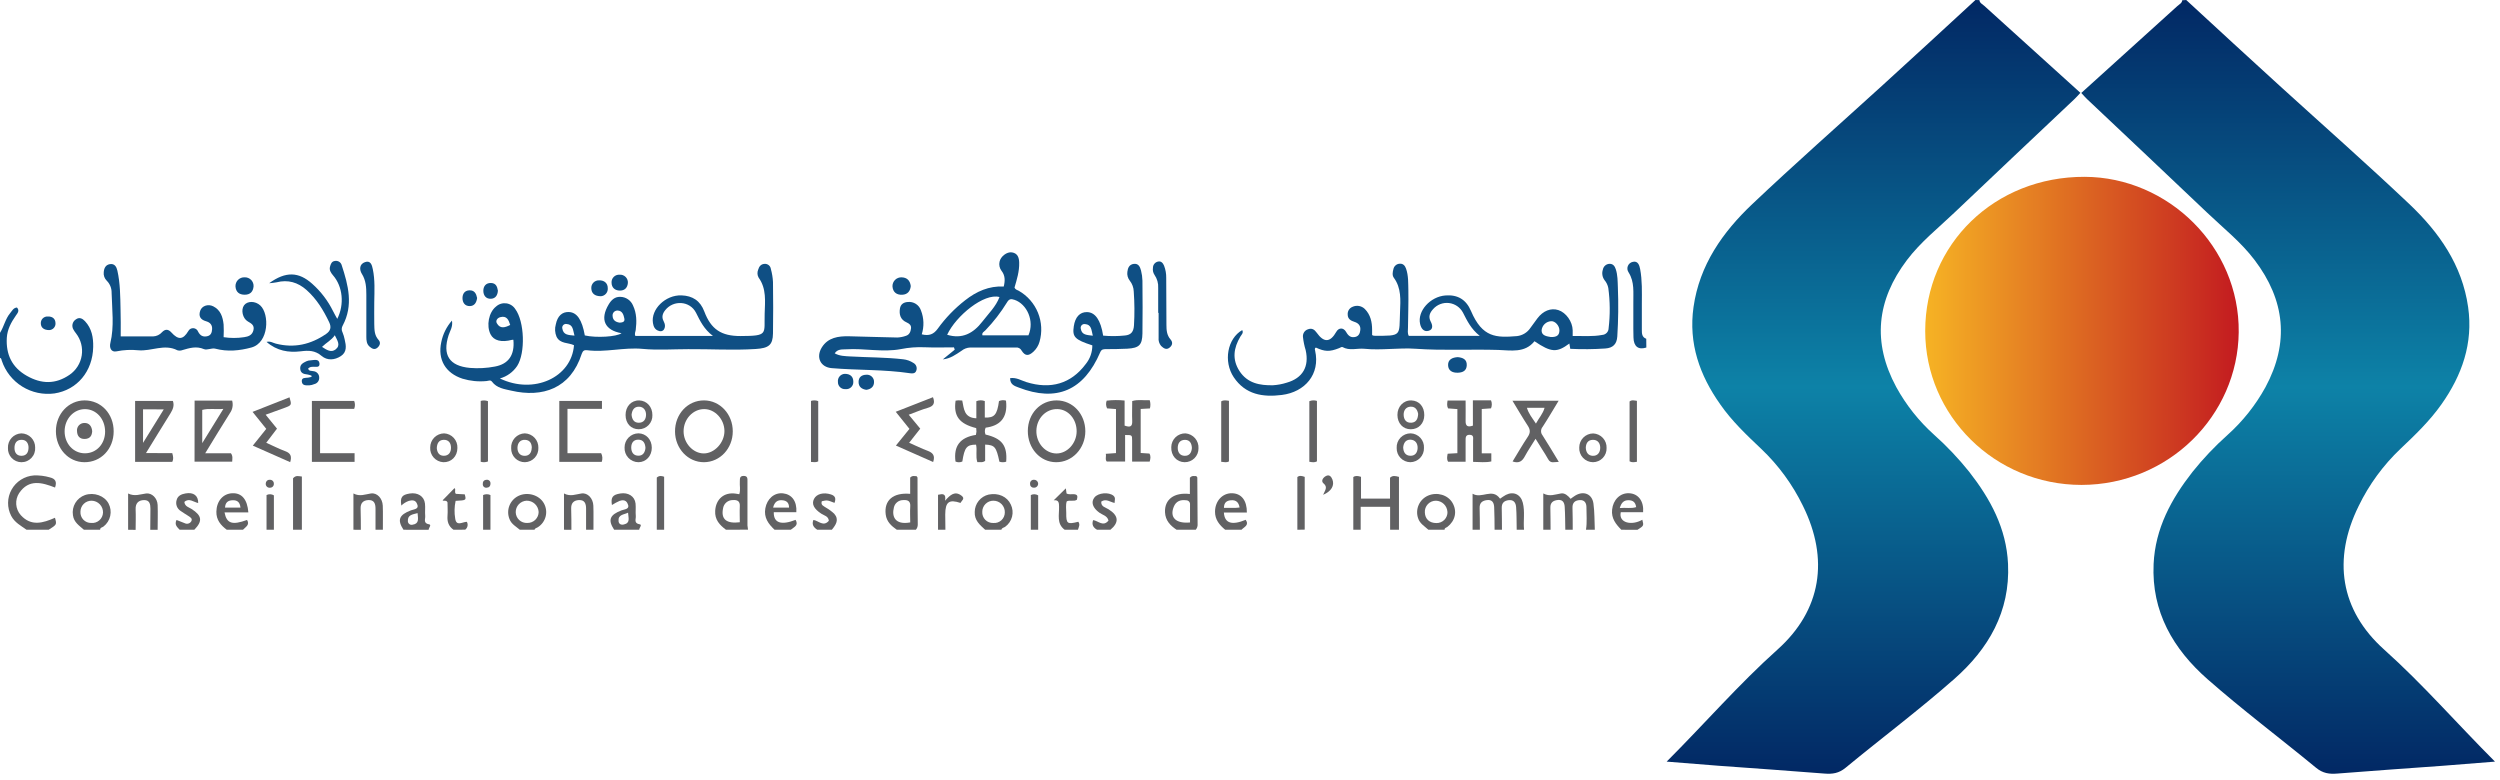 <?xml version="1.0" encoding="UTF-8"?> <svg xmlns="http://www.w3.org/2000/svg" width="327" height="102" viewBox="0 0 327 102" fill="none"><path d="M0 43.535C0.525 42.707 0.694 41.708 1.338 40.944C1.579 40.668 1.733 40.27 2.215 40.221C2.607 40.632 2.286 40.971 2.062 41.294C1.449 42.172 0.957 43.101 0.89 44.186C0.766 46.352 1.557 48.048 3.495 49.152C5.433 50.256 7.274 50.275 9.096 49.025C9.52 48.734 9.879 48.361 10.153 47.926C10.427 47.492 10.61 47.007 10.69 46.5C10.769 45.993 10.744 45.475 10.617 44.978C10.489 44.481 10.261 44.015 9.947 43.609C9.826 43.461 9.718 43.303 9.624 43.137C9.553 43.029 9.504 42.908 9.481 42.781C9.457 42.653 9.459 42.523 9.487 42.397C9.514 42.27 9.567 42.151 9.641 42.045C9.715 41.939 9.81 41.849 9.92 41.78C10.384 41.435 10.799 41.672 11.114 42.009C12.007 42.955 12.22 44.163 12.19 45.391C12.123 48.592 10.077 51.006 7.122 51.461C5.654 51.66 4.163 51.341 2.906 50.56C1.648 49.779 0.704 48.584 0.235 47.182C0.182 47.036 0.196 46.859 0 46.807V43.535Z" fill="#0F4F84"></path><path d="M177.012 69.293V62.396C177.316 62.189 177.62 62.247 178.021 62.368V65.213H181.814V62.487C182.163 62.172 182.469 62.241 182.984 62.376V69.293H181.828V66.292H177.977V69.293H177.012Z" fill="#616163"></path><path d="M201.861 69.293V64.54C202.69 64.998 203.423 64.664 204.191 64.54C204.678 64.465 205.087 64.829 205.436 65.246C205.643 65.1 205.836 64.945 206.047 64.818C207.133 64.162 208.245 64.6 208.421 65.856C208.579 66.987 208.549 68.14 208.601 69.285H207.446C207.606 68.308 207.501 67.323 207.506 66.344C207.506 65.809 207.271 65.389 206.66 65.412C206.049 65.433 205.654 65.718 205.682 66.427C205.718 67.379 205.704 68.333 205.712 69.285H204.742C204.72 68.295 204.728 67.301 204.664 66.314C204.634 65.823 204.465 65.334 203.802 65.395C203.193 65.45 202.768 65.696 202.787 66.407C202.812 67.368 202.806 68.339 202.815 69.285L201.861 69.293Z" fill="#616163"></path><path d="M3.472 69.293C2.737 68.766 1.924 68.35 1.468 67.484C1.189 66.95 1.047 66.355 1.056 65.752C1.065 65.15 1.224 64.56 1.519 64.034C1.813 63.508 2.234 63.064 2.744 62.742C3.253 62.419 3.835 62.228 4.437 62.186C5.142 62.16 5.847 62.246 6.525 62.443C7.252 62.617 7.462 63.017 7.199 63.77C5.505 63.113 3.779 62.611 2.499 64.504C2.218 64.939 2.086 65.455 2.123 65.972C2.161 66.489 2.366 66.98 2.707 67.37C4.07 68.888 5.634 68.411 7.191 67.724C7.44 68.615 7.44 68.615 6.362 69.293H3.472Z" fill="#616163"></path><path d="M192.613 69.293V64.578C193.807 65.304 195.184 63.77 196.207 65.229C196.454 65.05 196.709 64.883 196.973 64.73C197.968 64.228 198.908 64.664 199.185 65.759C199.48 66.924 199.232 68.118 199.345 69.293H198.383C198.361 68.306 198.383 67.318 198.308 66.333C198.269 65.781 198.01 65.337 197.329 65.422C196.746 65.494 196.412 65.79 196.428 66.43C196.453 67.384 196.448 68.339 196.456 69.293H195.491C195.477 68.311 195.491 67.326 195.438 66.347C195.411 65.795 195.214 65.326 194.518 65.409C193.91 65.478 193.517 65.745 193.536 66.441C193.567 67.392 193.558 68.344 193.567 69.293H192.613Z" fill="#616163"></path><path d="M117.303 69.293C116.592 68.791 115.973 68.253 115.851 67.296C115.616 65.45 116.814 64.396 119.05 64.595V62.47C119.357 62.153 119.645 62.296 119.88 62.283C119.943 62.374 120.012 62.423 120.012 62.473C120.012 64.517 120.012 66.559 120.043 68.604C120.049 68.857 119.96 69.103 119.794 69.293H117.303ZM119.058 68.331C119.058 67.632 119.014 66.951 119.058 66.303C119.128 65.53 118.743 65.359 118.088 65.414C117.812 65.421 117.546 65.52 117.334 65.697C117.122 65.873 116.975 66.116 116.919 66.385C116.623 67.555 117.06 68.695 119.058 68.331Z" fill="#616163"></path><path d="M153.899 69.293C153.07 68.742 152.439 68.088 152.384 67.014C152.301 65.337 153.573 64.363 155.635 64.617V62.495C155.934 62.147 156.227 62.299 156.465 62.274C156.537 62.363 156.609 62.412 156.609 62.459C156.625 64.54 156.628 66.617 156.647 68.698C156.631 68.917 156.545 69.126 156.401 69.293H153.899ZM155.655 68.339C155.655 67.511 155.655 66.75 155.655 65.988C155.662 65.918 155.655 65.847 155.632 65.779C155.61 65.712 155.574 65.651 155.526 65.599C155.478 65.546 155.42 65.505 155.355 65.477C155.29 65.449 155.22 65.435 155.149 65.436C154.397 65.337 153.819 65.56 153.523 66.297C152.973 67.679 153.786 68.513 155.655 68.339Z" fill="#616163"></path><path d="M94.959 69.293C94.129 68.667 93.477 67.989 93.546 66.81C93.637 65.287 94.702 64.346 96.23 64.567C96.382 64.589 96.535 64.617 96.698 64.644C96.886 64.07 96.731 63.527 96.77 62.989C96.794 62.652 96.703 62.255 97.262 62.249C97.82 62.244 97.768 62.63 97.768 62.975C97.768 64.906 97.768 66.81 97.768 68.728C97.781 68.913 97.805 69.097 97.84 69.28L94.959 69.293ZM96.767 68.311C96.767 67.591 96.731 66.932 96.767 66.256C96.817 65.536 96.438 65.365 95.83 65.409C95.522 65.411 95.225 65.523 94.994 65.726C94.763 65.929 94.613 66.208 94.572 66.512C94.292 67.906 95.008 68.529 96.767 68.311Z" fill="#616163"></path><path d="M215.341 45.458C214.31 45.791 213.683 45.339 213.658 44.136C213.616 42.635 213.658 41.131 213.641 39.628C213.619 38.273 213.821 36.899 213.022 35.63C212.937 35.509 212.883 35.369 212.866 35.222C212.848 35.076 212.868 34.927 212.923 34.79C212.978 34.653 213.066 34.532 213.18 34.437C213.294 34.343 213.43 34.279 213.575 34.25C214.238 34.087 214.435 34.694 214.531 35.194C214.808 36.678 214.761 38.184 214.753 39.685C214.753 40.835 214.753 41.986 214.753 43.137C214.753 43.609 214.753 44.106 215.33 44.31L215.341 45.458Z" fill="#0F4F84"></path><path d="M29.662 69.293C28.872 68.7 28.28 68.008 28.302 66.929C28.327 65.549 29.168 64.562 30.395 64.515C31.622 64.468 32.355 65.315 32.485 67.023H29.369C29.646 68.496 30.387 68.709 32.316 68.008C32.712 68.673 32.112 68.927 31.78 69.293H29.662ZM31.454 66.391C31.379 65.662 31.017 65.409 30.417 65.431C29.817 65.453 29.472 65.721 29.433 66.391H31.454Z" fill="#616163"></path><path d="M160.255 69.293C159.506 68.673 158.917 67.972 158.925 66.915C158.939 65.536 159.887 64.495 161.137 64.515C162.387 64.534 163.108 65.478 163.089 67.042H160.084C160.175 68.452 161.134 68.742 162.94 67.989C163.434 68.717 162.716 68.927 162.387 69.293H160.255ZM162.138 66.38C162.024 65.701 161.673 65.384 161.032 65.431C160.454 65.472 160.092 65.731 160.092 66.432C160.606 66.432 161.082 66.432 161.557 66.432C161.731 66.43 161.914 66.399 162.138 66.38Z" fill="#616163"></path><path d="M186.835 69.293C186.337 68.827 185.707 68.491 185.483 67.77C185.292 67.205 185.321 66.589 185.564 66.044C185.806 65.499 186.245 65.064 186.793 64.826C187.977 64.316 189.392 64.738 189.992 65.784C190.625 66.888 190.349 68.124 189.309 68.924C189.176 69.026 188.928 69.034 188.955 69.293H186.835ZM189.323 66.945C189.302 66.56 189.136 66.197 188.859 65.928C188.582 65.658 188.214 65.503 187.827 65.492C187.628 65.489 187.43 65.529 187.246 65.607C187.062 65.685 186.897 65.8 186.76 65.945C186.623 66.091 186.517 66.263 186.45 66.45C186.383 66.638 186.356 66.838 186.37 67.037C186.403 67.897 186.984 68.416 187.877 68.416C188.071 68.421 188.264 68.386 188.444 68.313C188.623 68.241 188.786 68.132 188.923 67.995C189.059 67.857 189.165 67.693 189.236 67.512C189.306 67.332 189.339 67.139 189.331 66.945H189.323Z" fill="#616163"></path><path d="M10.979 69.293C10.376 68.755 9.66 68.328 9.541 67.392C9.452 66.838 9.562 66.269 9.85 65.787C10.139 65.304 10.588 64.938 11.12 64.752C12.306 64.355 13.655 64.84 14.199 65.856C14.461 66.355 14.539 66.931 14.418 67.482C14.297 68.033 13.986 68.524 13.539 68.869C13.384 68.996 13.091 68.99 13.096 69.288L10.979 69.293ZM11.999 65.492C11.807 65.487 11.616 65.521 11.437 65.591C11.258 65.661 11.095 65.767 10.958 65.9C10.82 66.034 10.711 66.194 10.636 66.371C10.561 66.547 10.523 66.737 10.522 66.929C10.509 67.12 10.536 67.311 10.601 67.491C10.666 67.671 10.768 67.835 10.9 67.974C11.032 68.112 11.191 68.222 11.368 68.296C11.545 68.37 11.735 68.406 11.927 68.402C12.118 68.421 12.312 68.4 12.495 68.341C12.678 68.282 12.847 68.186 12.992 68.06C13.137 67.934 13.254 67.779 13.337 67.606C13.42 67.433 13.467 67.245 13.475 67.053C13.481 66.854 13.447 66.655 13.376 66.469C13.305 66.283 13.198 66.112 13.061 65.967C12.924 65.822 12.76 65.705 12.577 65.624C12.395 65.542 12.198 65.497 11.999 65.492Z" fill="#616163"></path><path d="M67.992 69.293C67.497 68.866 66.886 68.562 66.637 67.884C66.415 67.329 66.411 66.711 66.625 66.153C66.839 65.595 67.256 65.138 67.793 64.873C68.984 64.286 70.535 64.733 71.149 65.847C71.439 66.37 71.518 66.983 71.37 67.562C71.221 68.141 70.856 68.641 70.35 68.96C70.201 69.062 69.974 69.07 69.919 69.293H67.992ZM68.968 68.402C69.16 68.407 69.351 68.374 69.53 68.304C69.709 68.235 69.872 68.131 70.011 67.998C70.149 67.865 70.26 67.706 70.336 67.53C70.412 67.354 70.453 67.165 70.455 66.973C70.437 66.571 70.262 66.191 69.969 65.914C69.676 65.637 69.286 65.485 68.882 65.489C68.494 65.507 68.128 65.675 67.861 65.957C67.595 66.24 67.45 66.615 67.456 67.004C67.46 67.195 67.503 67.385 67.582 67.56C67.66 67.735 67.774 67.892 67.915 68.023C68.056 68.153 68.222 68.254 68.403 68.319C68.584 68.385 68.776 68.413 68.968 68.402Z" fill="#616163"></path><path d="M128.859 69.293C128.165 68.656 127.441 68.063 127.494 66.962C127.498 66.434 127.68 65.922 128.011 65.51C128.342 65.097 128.803 64.808 129.318 64.689C130.598 64.429 131.749 64.965 132.219 66.002C132.456 66.495 132.511 67.056 132.376 67.586C132.24 68.116 131.922 68.582 131.478 68.902C131.312 69.029 131.035 69.02 130.985 69.293H128.859ZM129.938 65.492C129.746 65.49 129.555 65.527 129.377 65.6C129.2 65.674 129.039 65.781 128.903 65.917C128.767 66.053 128.66 66.214 128.588 66.392C128.515 66.569 128.479 66.759 128.481 66.951C128.47 67.143 128.5 67.335 128.568 67.514C128.636 67.694 128.741 67.858 128.876 67.995C129.011 68.132 129.173 68.239 129.352 68.309C129.531 68.38 129.723 68.413 129.916 68.405C130.108 68.424 130.302 68.402 130.485 68.341C130.669 68.28 130.837 68.181 130.98 68.051C131.123 67.921 131.237 67.763 131.314 67.586C131.392 67.409 131.431 67.218 131.431 67.025C131.437 66.826 131.404 66.627 131.331 66.441C131.259 66.255 131.15 66.085 131.011 65.942C130.872 65.798 130.705 65.685 130.52 65.607C130.336 65.53 130.138 65.491 129.938 65.492Z" fill="#616163"></path><path d="M101.315 69.293C100.507 68.532 99.885 67.707 100.107 66.482C100.328 65.257 101.265 64.402 102.418 64.529C103.571 64.656 104.259 65.563 104.16 66.998H101.21C101.176 68.408 102.186 68.733 104.063 67.997C104.508 68.745 103.825 68.949 103.432 69.293H101.315ZM101.121 66.397H103.208C103.208 65.759 102.888 65.483 102.34 65.433C101.716 65.373 101.304 65.641 101.121 66.397Z" fill="#616163"></path><path d="M212.068 69.293C211.352 68.562 210.744 67.812 210.863 66.664C210.99 65.389 211.905 64.457 213.097 64.515C214.288 64.573 215.032 65.547 214.919 66.998H211.996C211.681 68.408 213.431 68.783 214.816 67.983C215.018 68.766 215.018 68.766 214.186 69.296L212.068 69.293ZM211.869 66.452C212.646 66.372 213.332 66.551 214.012 66.33C213.915 65.66 213.558 65.431 213.003 65.428C212.405 65.425 212.071 65.737 211.869 66.452Z" fill="#616163"></path><path d="M80.331 69.293C79.485 68.002 79.753 67.34 81.309 66.75C81.721 66.595 82.495 66.62 82.053 65.795C81.829 65.378 81.412 65.384 81.038 65.519C80.692 65.673 80.359 65.853 80.04 66.057C79.877 65.044 80.123 64.708 81.146 64.545C82.169 64.382 83.029 64.912 83.131 65.867C83.187 66.405 83.109 66.957 83.162 67.497C83.2 67.889 82.858 68.447 83.676 68.579C84.027 68.634 83.612 69.04 83.61 69.293H80.331ZM82.161 67.056C81.569 67.332 80.834 67.293 80.906 68.159C80.936 68.546 81.232 68.689 81.6 68.601C82.482 68.402 82.189 67.754 82.15 67.061L82.161 67.056Z" fill="#616163"></path><path d="M52.775 69.293C51.932 68.002 52.197 67.34 53.759 66.75C54.169 66.595 54.94 66.617 54.498 65.792C54.274 65.376 53.867 65.414 53.477 65.516C53.108 65.645 52.771 65.854 52.493 66.129C52.322 65.044 52.562 64.716 53.599 64.551C54.636 64.385 55.485 64.915 55.587 65.87C55.645 66.407 55.568 66.959 55.617 67.497C55.653 67.895 55.321 68.447 56.132 68.584C56.483 68.642 56.068 69.045 56.065 69.299L52.775 69.293ZM54.614 67.114C53.964 67.296 53.295 67.329 53.35 68.182C53.353 68.255 53.372 68.326 53.407 68.391C53.441 68.455 53.489 68.511 53.548 68.554C53.607 68.597 53.675 68.627 53.747 68.64C53.819 68.653 53.893 68.65 53.964 68.631C54.862 68.499 54.677 67.84 54.619 67.114H54.614Z" fill="#616163"></path><path d="M16.757 69.293V64.548C17.611 64.973 18.344 64.644 19.104 64.548C19.864 64.451 20.583 65.149 20.619 66.054C20.66 67.136 20.619 68.218 20.619 69.299H19.654C19.654 68.377 19.671 67.453 19.676 66.54C19.676 65.95 19.577 65.403 18.847 65.412C18.117 65.42 17.7 65.823 17.741 66.634C17.78 67.522 17.741 68.416 17.741 69.307L16.757 69.293Z" fill="#616163"></path><path d="M73.77 69.293V64.545C74.6 64.989 75.31 64.656 76.059 64.545C76.869 64.421 77.572 65.188 77.61 66.137C77.652 67.188 77.61 68.242 77.624 69.293H76.659C76.659 68.372 76.659 67.448 76.659 66.534C76.659 65.897 76.488 65.359 75.703 65.409C75.028 65.45 74.683 65.82 74.71 66.537C74.746 67.459 74.732 68.38 74.74 69.296L73.77 69.293Z" fill="#616163"></path><path d="M46.228 69.293V64.545C47.058 64.989 47.768 64.656 48.515 64.545C49.325 64.421 50.027 65.188 50.066 66.137C50.11 67.188 50.066 68.242 50.08 69.293H49.117C49.117 68.372 49.117 67.448 49.117 66.534C49.117 65.897 48.949 65.359 48.164 65.409C47.486 65.45 47.141 65.82 47.168 66.537C47.204 67.459 47.19 68.38 47.199 69.296L46.228 69.293Z" fill="#616163"></path><path d="M23.5 69.293C23.185 68.954 22.784 68.648 23.088 68.01C23.436 68.148 23.796 68.286 24.161 68.433C24.306 68.507 24.474 68.525 24.632 68.482C24.789 68.439 24.925 68.339 25.012 68.201C25.233 67.812 24.874 67.649 24.608 67.467C24.288 67.257 23.953 67.067 23.644 66.843C23.406 66.698 23.224 66.478 23.126 66.217C23.028 65.957 23.019 65.672 23.102 65.406C23.254 64.824 23.746 64.636 24.266 64.54C25.297 64.352 25.947 64.816 25.924 65.798C25.327 65.674 24.727 65.094 24.114 65.654C24.183 66.261 24.697 66.344 25.054 66.573C26.419 67.445 26.524 68.157 25.421 69.285L23.5 69.293Z" fill="#616163"></path><path d="M143.498 69.293C143.001 69.018 142.771 68.634 142.979 68.03C143.631 68.107 144.295 68.957 144.991 68.088C144.831 67.45 144.214 67.359 143.794 67.056C142.926 66.432 142.663 65.676 143.158 65.061C143.653 64.446 145.038 64.333 145.647 64.846C145.953 65.122 145.793 65.422 145.788 65.787C145.21 65.674 144.682 65.174 144.046 65.607C143.988 66.278 144.599 66.363 144.989 66.609C146.321 67.437 146.41 68.325 145.24 69.293H143.498Z" fill="#616163"></path><path d="M106.902 69.293C106.449 68.998 106.145 68.64 106.391 68.008C107.04 68.088 107.693 68.957 108.412 68.118C108.356 67.506 107.795 67.434 107.422 67.188C106.457 66.554 106.134 65.927 106.474 65.257C106.814 64.587 107.737 64.366 108.685 64.672C109.316 64.873 109.341 65.263 109.153 65.776C108.202 65.403 108.202 65.403 107.494 65.561C107.314 66.082 107.754 66.195 108.047 66.405C108.435 66.626 108.795 66.893 109.12 67.199C109.794 67.977 109.33 68.648 108.81 69.285L106.902 69.293Z" fill="#616163"></path><path d="M38.33 69.293V62.559C38.711 62.139 39.013 62.283 39.485 62.33V69.293H38.33Z" fill="#616163"></path><path d="M139.26 69.293C138.185 68.502 138.552 67.343 138.525 66.3C138.525 65.781 138.497 65.359 137.825 65.439L139.412 63.877C139.44 64.07 139.473 64.305 139.506 64.548C139.841 64.73 140.2 64.606 140.54 64.647C141.049 64.711 140.916 65.044 140.858 65.365C140.454 65.641 139.968 65.365 139.534 65.574C139.371 66.057 139.467 66.567 139.465 67.07C139.451 68.513 139.592 68.612 141.041 68.245C141.317 68.606 141.096 68.949 140.994 69.293H139.26Z" fill="#616163"></path><path d="M59.319 69.293C58.681 68.849 58.473 68.237 58.534 67.475C58.581 66.874 58.534 66.264 58.534 65.715C58.374 65.351 58.025 65.596 57.895 65.439L59.441 63.853C59.676 63.974 59.388 64.338 59.626 64.597L60.79 64.661C61 65.439 61 65.439 59.596 65.511C59.429 66.278 59.411 67.069 59.543 67.842C59.698 68.904 60.514 68.248 61.064 68.253C61.159 68.422 61.19 68.619 61.15 68.808C61.11 68.998 61.003 69.166 60.848 69.282L59.319 69.293Z" fill="#616163"></path><path d="M85.907 69.293V62.465C86.233 62.189 86.504 62.233 86.869 62.357V69.293H85.907Z" fill="#616163"></path><path d="M169.694 69.293V62.396C169.97 62.181 170.23 62.222 170.656 62.376V69.274L169.694 69.293Z" fill="#616163"></path><path d="M122.694 69.293V64.716C123.283 64.592 123.778 64.501 123.615 65.494C124.303 64.708 124.909 64.178 125.771 64.838C126.283 65.229 125.771 65.48 125.636 65.784C124.132 65.282 123.648 65.646 123.637 67.285C123.637 67.953 123.651 68.623 123.659 69.293H122.694Z" fill="#616163"></path><path d="M63.19 69.293V64.752C63.34 64.681 63.504 64.644 63.671 64.644C63.837 64.644 64.001 64.681 64.152 64.752V69.293H63.19Z" fill="#616163"></path><path d="M134.831 69.293V64.752C134.982 64.676 135.149 64.64 135.318 64.647C135.486 64.654 135.65 64.705 135.793 64.793V69.293H134.831Z" fill="#616163"></path><path d="M34.863 69.293V64.752C35.013 64.676 35.181 64.64 35.349 64.647C35.518 64.654 35.681 64.705 35.825 64.793V69.293H34.863Z" fill="#616163"></path><path d="M205.391 45.626C205.344 45.35 205.311 45.16 205.273 44.933C203.636 46.156 202.889 46.106 200.708 44.633C199.45 46.211 197.603 45.822 195.98 45.772C192.386 45.662 188.792 45.874 185.198 45.62C182.939 45.46 180.714 45.849 178.455 45.62C177.518 45.529 176.52 45.916 175.594 45.394C175.5 45.344 175.301 45.48 175.154 45.538C173.913 46.026 173.304 46.012 172.113 45.46C171.925 45.557 171.988 45.736 172.019 45.866C172.707 48.942 170.697 51.279 167.667 51.66C165.179 51.977 162.898 51.613 161.375 49.345C159.992 47.27 160.545 44.285 162.481 43.176C162.688 43.54 162.387 43.777 162.24 44.026C161.361 45.513 161.134 46.997 162.124 48.534C163.169 50.137 164.781 50.424 166.503 50.391C167.112 50.355 167.714 50.243 168.295 50.057C170.393 49.461 171.267 47.952 170.783 45.803C170.613 45.253 170.496 44.688 170.432 44.117C170.398 43.893 170.445 43.665 170.564 43.473C170.684 43.282 170.868 43.139 171.084 43.071C171.604 42.878 171.933 43.11 172.221 43.512C173.172 44.851 173.993 44.809 174.795 43.391C175.107 42.839 175.735 42.817 176.075 43.424C176.37 43.951 176.716 44.213 177.305 44.062C177.745 43.948 177.886 43.562 177.927 43.178C177.991 42.627 177.706 42.273 177.175 42.105C176.691 41.953 176.276 41.724 176.279 41.131C176.265 40.921 176.317 40.711 176.429 40.532C176.542 40.353 176.708 40.214 176.904 40.135C177.169 40.012 177.465 39.972 177.753 40.022C178.041 40.071 178.307 40.207 178.516 40.411C179.265 41.162 179.47 42.122 179.472 43.143V43.827C179.549 43.872 179.633 43.903 179.721 43.918C183.445 43.94 182.989 43.968 183.125 40.764C183.185 39.263 183.313 37.682 182.312 36.33C182.082 36.019 182.154 35.583 182.256 35.208C182.293 35.016 182.392 34.842 182.538 34.713C182.684 34.583 182.869 34.506 183.064 34.493C183.525 34.454 183.774 34.749 183.91 35.133C184.236 36.057 184.186 37.031 184.214 37.983C184.244 39.614 184.178 41.247 184.164 42.878C184.164 43.223 184.076 43.581 184.269 43.929H193.55C192.417 43.038 191.905 41.965 191.358 40.894C191.178 40.552 190.918 40.26 190.6 40.041C190.281 39.822 189.915 39.683 189.531 39.637C189.147 39.591 188.758 39.638 188.396 39.776C188.035 39.913 187.713 40.136 187.457 40.425C187.017 40.905 186.791 41.407 187.144 42.08C187.377 42.514 187.493 43.096 186.854 43.272C186.216 43.449 185.867 42.933 185.748 42.362C185.375 40.684 187.073 38.797 189.066 38.645C190.683 38.521 191.775 39.197 192.403 40.67C193.899 44.194 195.721 44.18 198.427 43.962C198.78 43.92 199.12 43.803 199.422 43.617C199.725 43.431 199.983 43.182 200.18 42.886C200.487 42.478 200.777 42.058 201.087 41.647C201.842 40.648 202.856 40.248 203.827 40.557C204.841 40.88 205.684 42.067 205.707 43.206C205.707 43.424 205.707 43.642 205.707 43.946C207.028 43.929 208.297 44.053 209.577 43.808C209.8 43.792 210.009 43.694 210.163 43.532C210.317 43.37 210.404 43.156 210.407 42.933C210.615 41.184 210.601 39.415 210.365 37.669C210.292 37.29 210.123 36.936 209.873 36.642C209.728 36.447 209.633 36.219 209.595 35.979C209.557 35.739 209.577 35.493 209.655 35.263C209.692 35.054 209.8 34.865 209.96 34.727C210.121 34.59 210.325 34.512 210.536 34.507C210.998 34.507 211.211 34.816 211.341 35.205C211.598 35.974 211.584 36.78 211.617 37.575C211.703 39.718 211.678 41.863 211.543 44.004C211.479 45.011 210.976 45.513 209.984 45.582C208.455 45.688 206.922 45.703 205.391 45.626ZM202.851 44.084C203.644 44.103 203.957 43.846 203.973 43.231C203.99 42.616 203.401 41.953 202.867 42.014C202.558 42.036 202.266 42.165 202.042 42.379C201.818 42.593 201.677 42.879 201.642 43.187C201.607 43.934 202.372 43.995 202.851 44.084Z" fill="#0F4F84"></path><path d="M59.117 41.931C59.256 42.759 58.86 43.278 58.678 43.841C57.848 46.434 58.758 47.872 61.473 48.123C62.561 48.212 63.657 48.153 64.73 47.946C66.527 47.615 67.34 46.426 67.151 44.45C67.092 44.442 67.031 44.442 66.972 44.45C65.59 44.817 64.583 44.558 64.163 43.725C63.591 42.591 63.928 40.858 64.868 40.108C65.045 39.943 65.256 39.818 65.487 39.743C65.717 39.668 65.962 39.645 66.202 39.674C66.443 39.704 66.674 39.785 66.88 39.914C67.085 40.042 67.26 40.214 67.392 40.417C68.609 42.044 68.744 46.164 67.646 47.866C67.113 48.664 66.311 49.245 65.385 49.502C69.808 51.638 74.76 49.381 75.078 45.154C74.329 44.787 73.261 45.002 72.791 44.034C72.579 43.528 72.546 42.964 72.698 42.436C72.916 41.333 73.527 40.781 74.4 40.811C75.468 40.85 76.134 41.827 76.493 43.874C77.989 44.216 80.64 44.056 81.296 43.584C79.084 43.195 78.448 41.769 79.612 39.824C79.957 39.244 80.414 38.8 81.141 38.827C81.498 38.834 81.846 38.945 82.14 39.147C82.435 39.348 82.664 39.631 82.8 39.961C83.286 40.985 83.289 42.067 83.153 43.159C83.123 43.405 82.966 43.639 83.106 43.937H93.247C92.075 43.054 91.575 41.973 91.036 40.902C90.239 39.341 88.077 39.211 87.005 40.577C86.659 41.015 86.521 41.479 86.795 41.995C87.002 42.392 87.071 42.789 86.795 43.162C86.715 43.244 86.611 43.3 86.498 43.32C86.385 43.341 86.268 43.326 86.164 43.278C85.664 43.134 85.481 42.726 85.407 42.265C85.105 40.453 87.046 38.562 89.133 38.634C90.588 38.687 91.591 39.327 92.125 40.748C93.004 43.082 94.35 43.962 96.864 43.954C100.53 43.94 99.938 43.706 100.018 41.029C100.065 39.423 100.275 37.76 99.227 36.311C99.14 36.156 99.089 35.984 99.078 35.807C99.067 35.629 99.096 35.452 99.164 35.288C99.294 34.838 99.537 34.54 100.018 34.512C100.215 34.501 100.408 34.565 100.559 34.691C100.71 34.817 100.807 34.996 100.831 35.191C100.985 35.745 101.077 36.314 101.107 36.888C101.135 39.128 101.146 41.369 101.107 43.609C101.083 45.132 100.554 45.54 98.851 45.648C95.907 45.838 92.965 45.648 90.021 45.67C88.03 45.67 86.029 45.822 84.058 45.634C81.611 45.402 79.214 46.123 76.786 45.808C76.427 45.761 76.234 45.874 76.093 46.274C74.627 50.849 70.945 52.035 66.9 51.103C65.977 50.89 64.987 50.774 64.348 49.919C64.152 49.657 63.873 49.822 63.635 49.842C62.579 49.945 61.513 49.84 60.497 49.533C58.285 48.813 57.226 47.05 57.716 44.765C57.924 43.714 58.408 42.736 59.117 41.931ZM81.044 42.207C81.442 42.18 81.76 42.102 81.663 41.656C81.567 41.209 81.428 40.67 80.834 40.621C80.737 40.609 80.638 40.62 80.546 40.653C80.454 40.685 80.371 40.738 80.302 40.808C80.234 40.878 80.183 40.963 80.153 41.056C80.123 41.149 80.115 41.247 80.129 41.344C80.159 41.904 80.56 42.138 81.044 42.199V42.207ZM66.734 42.505C66.535 41.846 66.286 41.261 65.44 41.484C65.067 41.581 64.79 41.934 64.987 42.282C65.426 43.057 66.076 42.842 66.734 42.505ZM75.139 43.885C74.934 43.165 74.976 42.439 74.108 42.378C74.027 42.364 73.944 42.371 73.866 42.397C73.788 42.424 73.719 42.469 73.664 42.53C73.609 42.591 73.57 42.664 73.55 42.744C73.531 42.823 73.533 42.907 73.555 42.985C73.695 43.838 74.362 43.816 75.139 43.899V43.885Z" fill="#0F4F84"></path><path d="M120.565 43.73C121.525 43.968 122.119 43.73 122.65 43.002C123.664 41.595 124.874 40.34 126.244 39.274C127.72 38.116 129.357 37.384 131.29 37.475C131.478 36.7 131.483 36.035 130.996 35.417C130.87 35.251 130.781 35.058 130.737 34.854C130.693 34.649 130.695 34.437 130.742 34.233C130.875 33.555 131.696 32.906 132.362 33.011C133.123 33.13 133.294 33.712 133.311 34.363C133.341 35.497 133.001 36.571 132.697 37.616C132.816 37.892 133.051 37.928 133.25 38.033C134.388 38.681 135.274 39.692 135.767 40.903C136.26 42.115 136.331 43.456 135.967 44.713C135.826 45.208 135.55 45.654 135.171 46.004C134.535 46.592 134.079 46.586 133.62 45.847C133.55 45.711 133.439 45.601 133.304 45.531C133.168 45.461 133.014 45.434 132.863 45.455C130.872 45.455 128.884 45.474 126.894 45.455C126.479 45.474 126.082 45.626 125.76 45.888C125.022 46.376 124.306 46.909 123.322 47.008L124.878 45.739L124.779 45.435C123.499 45.435 122.213 45.477 120.933 45.422C119.904 45.377 118.874 45.456 117.864 45.656C115.481 46.117 113.07 45.535 110.676 45.689C110.151 45.722 109.57 45.626 109.178 46.216C109.844 46.586 110.56 46.581 111.226 46.622C113.529 46.754 115.838 46.732 118.138 46.994C118.618 47.047 119.078 47.212 119.482 47.477C119.653 47.571 119.785 47.723 119.853 47.906C119.921 48.089 119.921 48.291 119.852 48.473C119.719 48.873 119.354 48.868 119.048 48.821C115.644 48.313 112.202 48.44 108.785 48.153C107.311 48.032 106.692 46.724 107.499 45.433C108.307 44.142 109.661 43.957 111.047 43.984C113.156 44.028 115.263 44.111 117.372 44.147C117.755 44.13 118.134 44.056 118.495 43.926C118.954 43.785 119.114 43.374 119.161 42.955C119.208 42.536 118.942 42.329 118.589 42.172C117.781 41.818 117.582 41.142 117.715 40.345C117.803 39.793 118.204 39.536 118.732 39.501C119.104 39.459 119.478 39.546 119.792 39.747C120.107 39.948 120.343 40.25 120.46 40.604C120.854 41.603 120.891 42.707 120.565 43.73ZM134.519 43.863C135.348 41.959 134.303 39.763 132.708 39.222C132.221 39.056 131.978 39.101 131.71 39.561C130.907 40.871 129.964 42.09 128.898 43.198C128.732 43.38 128.389 43.51 128.503 43.863H134.519ZM130.734 38.852C128.718 38.3 125.041 41.308 123.888 43.788C125.84 44.382 127.3 43.617 128.5 42.056C129.293 41.021 130.256 40.113 130.734 38.852Z" fill="#0F4F84"></path><path d="M15.789 44.004C17.268 44.004 18.64 44.004 20.014 44.004C20.237 43.997 20.457 43.945 20.66 43.85C20.863 43.755 21.044 43.62 21.191 43.452C21.584 43.043 21.99 43.01 22.416 43.485C23.328 44.497 23.953 44.437 24.628 43.308C24.69 43.186 24.786 43.085 24.904 43.017C25.023 42.949 25.159 42.917 25.295 42.925C25.432 42.933 25.563 42.98 25.673 43.062C25.782 43.143 25.866 43.255 25.913 43.383C26.19 43.912 26.544 44.086 27.066 43.987C27.589 43.888 27.713 43.51 27.744 43.06C27.78 42.483 27.467 42.163 26.945 42.017C26.218 41.81 25.941 41.358 26.19 40.637C26.408 40.006 27.21 39.727 27.887 40.063C28.861 40.549 29.145 41.468 29.248 42.447C29.277 42.999 29.277 43.551 29.248 44.103C30.137 44.239 31.043 44.239 31.932 44.103C32.485 44.023 32.988 43.852 33.149 43.192C33.309 42.533 32.872 42.312 32.413 42.042C31.73 41.647 31.493 40.532 31.916 39.942C32.339 39.352 33.378 39.335 34.05 39.959C35.261 41.082 35.192 44.831 32.878 45.455C31.329 45.874 29.759 46.029 28.156 45.606C27.697 45.485 27.083 45.838 26.674 45.664C25.676 45.24 24.788 45.521 23.862 45.791C23.651 45.873 23.418 45.882 23.201 45.816C21.498 44.939 19.798 45.974 18.092 45.816C17.139 45.718 16.177 45.765 15.239 45.957C14.54 46.106 14.285 45.485 14.432 44.878C14.96 42.69 14.653 40.488 14.598 38.289C14.604 38.001 14.552 37.713 14.444 37.445C14.337 37.177 14.177 36.933 13.973 36.728C13.822 36.583 13.708 36.405 13.638 36.208C13.568 36.011 13.544 35.801 13.569 35.594C13.613 35.075 13.815 34.639 14.379 34.548C15.001 34.449 15.247 34.918 15.352 35.395C15.728 37.05 15.731 38.758 15.767 40.453C15.809 41.575 15.789 42.723 15.789 44.004Z" fill="#0F4F84"></path><path d="M132.124 49.461C132.954 49.348 133.573 49.764 134.228 49.971C137.43 50.976 140.095 50.184 142.003 47.632C142.572 46.939 142.882 46.069 142.876 45.173C140.57 44.426 140.239 44.07 140.454 42.663C140.634 41.465 141.248 40.809 142.174 40.822C143.258 40.839 143.974 41.868 144.292 43.901C145.241 43.989 146.197 43.982 147.145 43.882C147.974 43.81 148.273 43.361 148.325 42.555C148.411 41.084 148.401 39.61 148.295 38.14C148.281 37.625 148.1 37.128 147.781 36.722C147.65 36.559 147.554 36.37 147.499 36.169C147.444 35.967 147.431 35.757 147.46 35.55C147.515 35.034 147.72 34.595 148.289 34.518C148.909 34.432 149.119 34.901 149.246 35.384C149.357 35.817 149.419 36.261 149.431 36.708C149.448 39.015 149.47 41.319 149.431 43.623C149.401 45.135 148.992 45.516 147.466 45.609C146.537 45.664 145.605 45.656 144.676 45.667C144.353 45.667 144.087 45.667 143.916 46.062C141.765 51.082 138.201 52.622 133.225 50.683C132.697 50.485 132.116 50.305 132.124 49.461ZM142.94 43.91C142.749 43.181 142.788 42.456 141.92 42.389C141.839 42.376 141.757 42.383 141.68 42.41C141.603 42.437 141.534 42.482 141.479 42.542C141.424 42.602 141.385 42.675 141.366 42.754C141.346 42.833 141.346 42.915 141.367 42.994C141.494 43.835 142.171 43.81 142.94 43.91Z" fill="#0F4F84"></path><path d="M35.206 37.045C37.373 35.472 39.076 35.538 40.843 37.125C41.971 38.127 42.893 39.338 43.56 40.69C43.724 41.021 43.909 41.338 44.113 41.708C45.073 39.815 44.832 37.47 43.56 36.013C43.284 35.685 43.046 35.337 43.165 34.887C43.256 34.548 43.37 34.187 43.801 34.134C43.992 34.097 44.19 34.133 44.356 34.235C44.522 34.337 44.642 34.498 44.694 34.686C45.551 37.304 46.245 39.928 44.824 42.585C44.744 42.722 44.7 42.876 44.697 43.034C44.694 43.192 44.732 43.348 44.807 43.487C44.929 43.783 45.022 44.09 45.084 44.404C45.277 45.209 45.404 46.04 44.589 46.575C43.773 47.11 42.808 47.185 42.067 46.556C41.213 45.827 40.373 45.822 39.344 45.951C37.76 46.147 36.217 45.899 34.865 44.721C35.369 44.594 35.717 44.856 36.082 44.947C38.473 45.56 40.641 45.066 42.645 43.686C43.248 43.272 43.37 42.8 43.052 42.138C42.3 40.566 41.415 39.103 40.091 37.928C38.954 36.924 37.669 36.548 36.176 36.926C35.855 36.984 35.531 37.024 35.206 37.045ZM42.117 45.372C42.723 45.761 43.306 46.172 43.906 45.698C44.597 45.146 44.116 44.533 43.793 43.849C43.334 44.522 42.673 44.82 42.12 45.372H42.117Z" fill="#0F4F84"></path><path d="M131.61 60.39C131.322 60.485 131.011 60.485 130.723 60.39C130.311 58.459 130.123 58.213 128.856 58.152V60.282C128.489 60.558 128.168 60.406 127.836 60.451C127.585 59.681 127.836 58.897 127.668 58.16C126.451 58.16 126.155 58.525 125.873 60.368C125.733 60.432 125.58 60.465 125.425 60.465C125.271 60.465 125.118 60.432 124.978 60.368C124.715 58.34 125.564 57.214 127.651 56.883C127.684 56.742 127.707 56.599 127.72 56.455C127.718 56.301 127.707 56.148 127.687 55.995C125.475 55.443 124.696 54.419 124.991 52.408C125.109 52.385 125.228 52.369 125.348 52.361C125.506 52.361 125.663 52.375 125.862 52.389C126.086 53.418 126.059 54.651 127.706 54.712V52.477C128.058 52.326 128.456 52.32 128.812 52.46V54.612C130.076 54.67 130.424 54.248 130.667 52.46C130.956 52.33 131.282 52.309 131.585 52.4C131.862 54.736 130.706 55.71 128.923 55.939C128.857 56.08 128.821 56.232 128.819 56.387C128.816 56.542 128.846 56.696 128.906 56.839C131.049 57.336 131.779 58.279 131.61 60.39Z" fill="#616163"></path><path d="M192.652 52.366H195.024C195.094 52.532 195.13 52.71 195.13 52.889C195.13 53.069 195.094 53.247 195.024 53.412L193.813 53.498V59.292H195.065V60.354C194.327 60.528 193.572 60.426 192.679 60.412C192.679 59.471 192.679 58.552 192.679 57.636C192.679 57.319 192.809 56.883 192.232 56.872C191.654 56.861 191.703 57.297 191.701 57.669C191.701 58.561 191.701 59.452 191.701 60.393H189.417C189.213 60.086 189.282 59.747 189.354 59.347L190.625 59.275V53.509L189.409 53.418C189.226 53.075 189.29 52.761 189.34 52.389H191.701C191.701 53.277 191.717 54.163 191.701 55.048C191.684 55.705 191.947 55.92 192.657 55.672L192.652 52.366Z" fill="#616163"></path><path d="M22.532 59.267C22.673 59.766 22.709 60.075 22.532 60.415H17.672V52.438H22.612C22.831 53.053 22.612 53.542 22.303 54.058C21.252 55.735 20.224 57.427 19.093 59.264L22.532 59.267ZM18.709 53.542V57.929L21.421 53.547L18.709 53.542Z" fill="#616163"></path><path d="M134.439 56.362C134.452 54.091 136.081 52.364 138.207 52.372C140.333 52.38 141.958 54.163 141.961 56.403C141.964 58.643 140.255 60.484 138.121 60.456C136.039 60.44 134.427 58.638 134.439 56.362ZM140.825 56.447C140.844 54.833 139.736 53.539 138.306 53.509C136.802 53.475 135.586 54.731 135.558 56.345C135.531 57.959 136.733 59.308 138.187 59.314C139.589 59.317 140.806 57.998 140.825 56.447Z" fill="#616163"></path><path d="M7.313 56.392C7.313 54.141 8.971 52.377 11.067 52.372C13.232 52.372 14.874 54.124 14.868 56.433C14.863 58.743 13.19 60.484 11.023 60.456C8.933 60.44 7.31 58.652 7.313 56.392ZM13.749 56.464C13.749 54.808 12.607 53.525 11.131 53.514C9.654 53.503 8.457 54.786 8.452 56.411C8.446 58.036 9.61 59.303 11.122 59.292C12.635 59.281 13.741 58.058 13.749 56.464Z" fill="#616163"></path><path d="M95.846 56.417C95.846 58.649 94.187 60.44 92.089 60.456C89.991 60.473 88.307 58.668 88.293 56.45C88.276 54.163 89.952 52.361 92.097 52.372C94.182 52.383 95.849 54.182 95.846 56.417ZM92.108 53.509C90.632 53.509 89.407 54.83 89.413 56.422C89.413 57.956 90.643 59.3 92.047 59.308C93.452 59.317 94.768 57.898 94.757 56.37C94.746 54.841 93.527 53.509 92.108 53.509Z" fill="#616163"></path><path d="M150.41 53.423L149.202 53.492V59.25L150.344 59.325C150.548 59.659 150.485 59.99 150.377 60.376H148.082C148.082 59.435 148.082 58.519 148.082 57.617C148.082 56.894 148.066 56.894 147.164 56.9V60.373H144.77C144.519 60.097 144.718 59.742 144.64 59.358L145.97 59.264V53.506L144.809 53.415C144.73 53.259 144.685 53.09 144.675 52.916C144.666 52.742 144.692 52.568 144.754 52.405C145.532 52.312 146.318 52.307 147.098 52.389V55.669C147.767 55.906 148.126 55.859 148.093 55.076C148.057 54.218 148.093 53.354 148.093 52.457C148.876 52.217 149.628 52.402 150.382 52.342C150.492 52.693 150.502 53.067 150.41 53.423Z" fill="#616163"></path><path d="M25.454 52.402H30.365C30.441 52.675 30.456 52.96 30.408 53.239C30.36 53.518 30.251 53.782 30.088 54.014C29.013 55.705 27.981 57.427 26.842 59.286H30.207C30.483 59.686 30.381 60.006 30.37 60.39H25.446L25.454 52.402ZM26.453 57.962L29.217 53.484C28.161 53.575 27.307 53.385 26.453 53.616V57.962Z" fill="#616163"></path><path d="M197.83 52.419H203.868C203.135 53.624 202.486 54.742 201.775 55.832C201.645 55.986 201.573 56.179 201.57 56.381C201.567 56.582 201.633 56.778 201.759 56.935C202.475 58.039 203.127 59.159 203.89 60.412C203.299 60.412 202.826 60.671 202.494 60.056C202.267 59.634 201.996 59.228 201.745 58.828C201.493 58.428 201.211 57.97 200.852 57.391C200.346 58.218 199.868 58.911 199.469 59.65C199.129 60.302 198.712 60.657 197.847 60.359C198.51 59.275 199.138 58.18 199.837 57.131C200.197 56.596 200.169 56.191 199.823 55.669C199.151 54.645 198.535 53.569 197.83 52.419ZM199.721 53.34C199.945 54.11 200.415 54.676 200.899 55.407C201.297 54.659 201.819 54.121 202.03 53.34H199.721Z" fill="#616163"></path><path d="M46.38 59.281V60.415H40.796V52.438H46.325C46.462 52.772 46.462 53.147 46.325 53.481H41.866V59.275L46.38 59.281Z" fill="#616163"></path><path d="M78.736 52.438V53.481H74.226V59.275H78.628C78.718 59.449 78.772 59.639 78.786 59.834C78.8 60.029 78.773 60.225 78.708 60.409H73.156V52.438H78.736Z" fill="#616163"></path><path d="M48.954 39.503C48.954 40.461 48.935 41.418 48.954 42.376C48.974 43.107 48.954 43.843 49.507 44.45C49.82 44.79 49.712 45.168 49.383 45.466C49.01 45.802 48.669 45.615 48.36 45.355C47.948 45.011 47.917 44.528 47.917 44.039C47.917 42.216 47.917 40.395 47.917 38.571C47.917 37.613 47.876 36.681 47.326 35.812C46.989 35.26 47.002 34.545 47.741 34.286C48.479 34.026 48.656 34.669 48.764 35.213C49.062 36.626 48.976 38.069 48.954 39.503Z" fill="#0F4F84"></path><path d="M34.824 57.912C35.687 58.298 36.483 58.71 37.312 59.016C38.001 59.267 38.197 59.672 37.956 60.451L33.068 58.287C33.668 57.542 34.218 56.858 34.827 56.097L33.035 53.873L37.868 51.969C38.169 52.976 38.144 53.001 37.287 53.324C36.483 53.619 35.678 53.906 34.747 54.245L36.231 56.066C35.783 56.654 35.327 57.253 34.824 57.912Z" fill="#616163"></path><path d="M118.862 54.248C119.415 54.921 119.885 55.481 120.369 56.069C119.885 56.682 119.437 57.255 118.917 57.912C119.769 58.287 120.538 58.668 121.337 58.966C122.011 59.217 122.346 59.587 122.055 60.431L117.184 58.279C117.798 57.523 118.351 56.839 118.956 56.097L117.162 53.862L122.033 51.953C122.348 52.758 122.089 53.136 121.345 53.349C120.551 53.572 119.791 53.906 118.862 54.248Z" fill="#616163"></path><path d="M151.491 40.93C151.491 39.846 151.491 38.758 151.491 37.674C151.529 37.062 151.358 36.456 151.007 35.952C150.828 35.684 150.756 35.358 150.805 35.039C150.802 34.843 150.868 34.653 150.992 34.502C151.116 34.35 151.29 34.247 151.483 34.211C151.908 34.118 152.13 34.449 152.265 34.763C152.459 35.273 152.553 35.816 152.542 36.361C152.542 38.405 152.569 40.453 152.569 42.5C152.569 43.184 152.616 43.838 153.097 44.387C153.443 44.782 153.354 45.171 152.978 45.471C152.553 45.816 152.19 45.546 151.873 45.248C151.748 45.101 151.655 44.93 151.599 44.746C151.543 44.562 151.525 44.368 151.546 44.177C151.546 43.09 151.546 42 151.546 40.913L151.491 40.93Z" fill="#0F4F84"></path><path d="M62.877 52.438C63.189 52.345 63.522 52.357 63.826 52.474V60.357C63.523 60.478 63.189 60.493 62.877 60.398V52.438Z" fill="#616163"></path><path d="M171.261 60.398V52.477C171.577 52.344 171.931 52.33 172.257 52.438V60.346C171.944 60.522 171.635 60.462 171.261 60.398Z" fill="#616163"></path><path d="M214.109 60.401C213.741 60.459 213.462 60.514 213.149 60.343V52.513C213.426 52.278 213.749 52.38 214.109 52.43V60.401Z" fill="#616163"></path><path d="M159.735 60.404V52.499C160.064 52.297 160.377 52.377 160.747 52.424V60.349C160.446 60.533 160.133 60.44 159.735 60.404Z" fill="#616163"></path><path d="M106.078 52.438C106.387 52.334 106.722 52.345 107.024 52.468V60.349C106.703 60.511 106.424 60.44 106.078 60.42V52.438Z" fill="#616163"></path><path d="M85.255 58.569C85.255 59.639 84.505 60.451 83.51 60.456C83.262 60.455 83.016 60.403 82.789 60.304C82.561 60.205 82.356 60.06 82.186 59.88C82.017 59.699 81.885 59.486 81.801 59.253C81.716 59.02 81.68 58.772 81.694 58.525C81.69 58.04 81.879 57.574 82.219 57.228C82.559 56.882 83.022 56.685 83.507 56.679C84.514 56.695 85.255 57.498 85.255 58.569ZM84.425 58.569C84.384 57.976 84.149 57.498 83.472 57.509C82.858 57.509 82.573 57.943 82.565 58.525C82.565 59.151 82.863 59.609 83.507 59.606C84.102 59.612 84.376 59.165 84.428 58.58L84.425 58.569Z" fill="#616163"></path><path d="M58.089 56.684C58.573 56.707 59.028 56.921 59.354 57.278C59.68 57.636 59.85 58.108 59.828 58.591C59.828 59.695 59.032 60.495 57.973 60.456C57.734 60.441 57.5 60.38 57.285 60.275C57.07 60.169 56.877 60.023 56.719 59.843C56.561 59.664 56.44 59.455 56.363 59.229C56.285 59.002 56.254 58.763 56.27 58.525C56.269 58.041 56.46 57.576 56.8 57.231C57.141 56.887 57.604 56.69 58.089 56.684ZM57.132 58.616C57.176 59.143 57.409 59.603 58.023 59.615C58.675 59.628 58.996 59.176 58.99 58.558C58.985 57.94 58.669 57.498 58.006 57.529C57.384 57.559 57.16 58.011 57.132 58.621V58.616Z" fill="#616163"></path><path d="M156.763 58.641C156.767 58.88 156.723 59.118 156.632 59.34C156.542 59.562 156.409 59.763 156.239 59.933C156.069 60.102 155.867 60.236 155.645 60.325C155.422 60.415 155.184 60.46 154.944 60.456C153.902 60.442 153.153 59.59 153.202 58.475C153.205 58.235 153.256 57.999 153.351 57.779C153.446 57.558 153.584 57.359 153.757 57.193C153.93 57.026 154.134 56.895 154.358 56.808C154.581 56.721 154.82 56.679 155.06 56.684C155.544 56.724 155.993 56.951 156.311 57.316C156.629 57.682 156.792 58.157 156.763 58.641ZM155.901 58.591C155.87 57.984 155.624 57.542 155.011 57.531C154.347 57.531 154.051 57.965 154.048 58.585C154.048 59.162 154.339 59.601 154.939 59.62C155.605 59.642 155.859 59.17 155.901 58.591Z" fill="#616163"></path><path d="M2.79 56.684C3.03 56.687 3.267 56.736 3.488 56.83C3.709 56.924 3.909 57.06 4.077 57.231C4.245 57.403 4.377 57.605 4.467 57.828C4.556 58.05 4.601 58.288 4.598 58.528C4.617 58.775 4.584 59.023 4.502 59.257C4.421 59.491 4.291 59.705 4.122 59.887C3.953 60.068 3.748 60.213 3.52 60.311C3.292 60.41 3.046 60.46 2.798 60.459C2.558 60.456 2.321 60.404 2.101 60.308C1.882 60.211 1.684 60.072 1.52 59.897C1.356 59.722 1.228 59.516 1.146 59.291C1.063 59.066 1.027 58.827 1.04 58.588C1.028 58.348 1.065 58.109 1.147 57.883C1.229 57.657 1.355 57.45 1.518 57.273C1.68 57.096 1.876 56.953 2.095 56.852C2.313 56.751 2.549 56.694 2.79 56.684ZM3.732 58.464C3.696 57.954 3.434 57.523 2.82 57.529C2.154 57.529 1.885 57.995 1.894 58.616C1.902 59.237 2.22 59.62 2.812 59.62C3.472 59.612 3.749 59.162 3.732 58.464Z" fill="#616163"></path><path d="M210.141 58.594C210.151 58.833 210.112 59.072 210.027 59.297C209.943 59.521 209.814 59.726 209.648 59.9C209.483 60.073 209.284 60.212 209.064 60.308C208.844 60.403 208.606 60.454 208.366 60.456C208.119 60.454 207.874 60.402 207.648 60.303C207.421 60.203 207.217 60.059 207.049 59.878C206.88 59.697 206.751 59.484 206.668 59.251C206.585 59.018 206.55 58.771 206.566 58.525C206.566 58.04 206.759 57.575 207.101 57.232C207.444 56.889 207.908 56.695 208.394 56.693C208.877 56.716 209.332 56.928 209.66 57.284C209.987 57.64 210.16 58.111 210.141 58.594ZM207.421 58.555C207.443 59.159 207.728 59.59 208.316 59.62C208.977 59.656 209.309 59.165 209.309 58.572C209.309 57.978 208.991 57.504 208.311 57.531C207.689 57.559 207.448 57.992 207.421 58.555Z" fill="#616163"></path><path d="M186.254 58.588C186.262 58.828 186.222 59.066 186.137 59.29C186.051 59.514 185.922 59.719 185.757 59.893C185.591 60.067 185.393 60.206 185.173 60.303C184.953 60.399 184.717 60.452 184.477 60.456C184.236 60.454 183.999 60.403 183.778 60.308C183.557 60.213 183.357 60.075 183.191 59.903C183.024 59.73 182.893 59.525 182.807 59.302C182.72 59.078 182.678 58.839 182.685 58.599C182.671 58.351 182.708 58.103 182.794 57.87C182.88 57.637 183.013 57.424 183.185 57.244C183.357 57.064 183.564 56.922 183.793 56.825C184.022 56.728 184.269 56.679 184.518 56.682C184.758 56.69 184.995 56.746 185.213 56.847C185.431 56.948 185.627 57.092 185.789 57.27C185.951 57.447 186.075 57.655 186.155 57.882C186.235 58.108 186.269 58.349 186.254 58.588ZM183.537 58.511C183.553 59.14 183.835 59.601 184.479 59.615C185.123 59.628 185.408 59.157 185.425 58.61C185.441 58.02 185.148 57.529 184.474 57.507C183.849 57.509 183.595 57.956 183.537 58.508V58.511Z" fill="#616163"></path><path d="M70.419 58.572C70.43 58.811 70.394 59.05 70.311 59.275C70.228 59.5 70.102 59.706 69.938 59.882C69.775 60.057 69.578 60.199 69.359 60.297C69.14 60.396 68.904 60.45 68.664 60.456C68.424 60.459 68.186 60.415 67.965 60.324C67.743 60.233 67.542 60.099 67.374 59.929C67.205 59.759 67.073 59.557 66.985 59.334C66.897 59.112 66.855 58.874 66.861 58.635C66.845 58.388 66.878 58.141 66.96 57.907C67.042 57.674 67.171 57.46 67.338 57.277C67.505 57.095 67.707 56.948 67.933 56.846C68.158 56.743 68.402 56.687 68.65 56.682C69.135 56.7 69.594 56.908 69.925 57.263C70.257 57.617 70.434 58.087 70.419 58.572ZM69.559 58.596C69.559 58.014 69.322 57.57 68.705 57.531C68.033 57.487 67.699 57.962 67.685 58.552C67.671 59.143 67.984 59.637 68.653 59.623C69.255 59.612 69.529 59.181 69.548 58.596H69.559Z" fill="#616163"></path><path d="M85.332 54.295C85.342 54.534 85.304 54.773 85.219 54.997C85.134 55.221 85.005 55.426 84.839 55.599C84.673 55.772 84.473 55.909 84.253 56.004C84.032 56.098 83.794 56.146 83.554 56.146C82.529 56.146 81.826 55.39 81.824 54.281C81.821 53.172 82.567 52.35 83.618 52.375C84.613 52.408 85.343 53.227 85.332 54.295ZM82.609 54.251C82.667 54.83 82.902 55.28 83.524 55.294C84.201 55.31 84.5 54.841 84.503 54.237C84.503 53.685 84.19 53.213 83.596 53.197C82.938 53.178 82.67 53.655 82.609 54.251Z" fill="#616163"></path><path d="M186.296 54.298C186.296 55.379 185.555 56.146 184.532 56.149C183.509 56.152 182.79 55.363 182.784 54.278C182.779 53.194 183.559 52.347 184.598 52.375C185.638 52.402 186.304 53.205 186.296 54.298ZM185.494 54.138C185.405 53.636 185.143 53.153 184.476 53.194C183.871 53.233 183.581 53.713 183.597 54.267C183.614 54.863 183.915 55.335 184.606 55.291C185.231 55.25 185.463 54.811 185.494 54.138Z" fill="#616163"></path><path d="M40.735 49.127C40.56 49.061 40.38 49.011 40.196 48.978C39.709 48.931 39.303 48.804 39.267 48.222C39.231 47.64 39.67 47.463 40.066 47.259C40.239 47.178 40.428 47.135 40.619 47.132C41.072 47.11 41.725 46.876 41.791 47.552C41.846 48.184 41.191 47.922 40.826 47.982C40.728 47.982 40.631 48.002 40.541 48.041C40.451 48.08 40.37 48.137 40.304 48.208C40.398 48.575 40.732 48.484 40.995 48.55C41.205 48.569 41.4 48.666 41.54 48.822C41.681 48.978 41.757 49.182 41.752 49.392C41.763 49.586 41.704 49.778 41.587 49.933C41.469 50.089 41.301 50.198 41.111 50.242C40.905 50.331 40.685 50.385 40.461 50.402C40.06 50.402 39.535 50.474 39.477 49.911C39.419 49.348 39.944 49.447 40.306 49.395C40.456 49.37 40.605 49.331 40.754 49.298L40.735 49.127Z" fill="#0F4F84"></path><path d="M119.128 37.417C119.064 38.071 118.724 38.521 118.008 38.554C117.292 38.587 116.794 38.234 116.736 37.467C116.73 37.309 116.757 37.151 116.814 37.004C116.872 36.856 116.96 36.722 117.072 36.611C117.184 36.499 117.318 36.411 117.466 36.353C117.614 36.296 117.772 36.269 117.93 36.275C118.635 36.297 119.036 36.684 119.128 37.417Z" fill="#0F4F84"></path><path d="M33.168 37.445C33.113 38.138 32.737 38.549 32.012 38.549C31.288 38.549 30.859 38.201 30.801 37.478C30.792 37.318 30.817 37.158 30.874 37.009C30.93 36.859 31.018 36.723 31.131 36.609C31.244 36.496 31.379 36.407 31.529 36.349C31.678 36.291 31.838 36.265 31.998 36.273C32.154 36.267 32.309 36.294 32.454 36.351C32.598 36.408 32.73 36.494 32.84 36.604C32.949 36.714 33.035 36.846 33.092 36.99C33.148 37.135 33.174 37.29 33.168 37.445Z" fill="#0F4F84"></path><path d="M190.681 46.713C191.303 46.779 191.88 46.972 191.853 47.773C191.828 48.493 191.33 48.735 190.675 48.752C189.97 48.769 189.425 48.49 189.409 47.756C189.392 47.022 189.967 46.752 190.681 46.713Z" fill="#0F4F84"></path><path d="M82.128 37.012C82.072 37.613 81.741 38.002 81.097 38.008C80.452 38.014 79.991 37.633 79.991 36.962C79.983 36.824 80.005 36.687 80.055 36.558C80.105 36.429 80.181 36.312 80.279 36.215C80.377 36.117 80.495 36.041 80.624 35.993C80.754 35.944 80.892 35.922 81.03 35.93C81.176 35.919 81.323 35.938 81.46 35.988C81.598 36.038 81.723 36.117 81.828 36.22C81.932 36.322 82.013 36.447 82.064 36.583C82.116 36.72 82.138 36.866 82.128 37.012Z" fill="#0F4F84"></path><path d="M78.606 38.747C77.776 38.747 77.362 38.364 77.342 37.707C77.334 37.569 77.355 37.432 77.403 37.303C77.452 37.173 77.528 37.056 77.625 36.958C77.722 36.86 77.839 36.784 77.968 36.734C78.097 36.684 78.235 36.663 78.373 36.67C79.029 36.651 79.507 37.037 79.496 37.71C79.515 37.965 79.432 38.218 79.265 38.412C79.098 38.606 78.861 38.727 78.606 38.747Z" fill="#0F4F84"></path><path d="M110.507 48.898C111.259 48.898 111.613 49.312 111.613 49.911C111.623 50.047 111.603 50.184 111.553 50.312C111.504 50.44 111.427 50.555 111.327 50.65C111.228 50.744 111.109 50.816 110.978 50.858C110.848 50.901 110.71 50.915 110.574 50.898C110.445 50.907 110.316 50.888 110.195 50.843C110.074 50.798 109.964 50.728 109.872 50.638C109.78 50.547 109.708 50.438 109.662 50.318C109.615 50.198 109.594 50.07 109.6 49.941C109.586 49.812 109.598 49.682 109.637 49.558C109.675 49.434 109.739 49.319 109.825 49.221C109.91 49.123 110.014 49.044 110.132 48.988C110.249 48.933 110.377 48.902 110.507 48.898Z" fill="#0F4F84"></path><path d="M113.311 50.99C112.736 50.901 112.302 50.614 112.302 49.963C112.302 49.312 112.73 49.033 113.289 49.017C113.425 49.001 113.563 49.014 113.693 49.058C113.823 49.101 113.942 49.173 114.041 49.268C114.139 49.362 114.216 49.478 114.265 49.606C114.314 49.734 114.333 49.871 114.322 50.007C114.314 50.573 113.916 50.912 113.311 50.99Z" fill="#0F4F84"></path><path d="M65.125 38.022C65.089 38.623 64.804 39.051 64.221 39.078C63.568 39.112 63.226 38.643 63.22 38.047C63.215 37.451 63.555 36.998 64.215 37.015C64.876 37.031 65.039 37.492 65.125 38.022Z" fill="#0F4F84"></path><path d="M62.407 38.979C62.327 39.567 62.067 40.014 61.473 40.036C60.823 40.055 60.497 39.6 60.494 38.993C60.494 38.441 60.771 37.997 61.393 37.975C62.084 37.95 62.297 38.438 62.407 38.979Z" fill="#0F4F84"></path><path d="M6.444 43.176C5.745 43.176 5.339 42.858 5.339 42.285C5.334 42.165 5.355 42.045 5.4 41.934C5.444 41.822 5.512 41.722 5.598 41.638C5.685 41.555 5.788 41.49 5.901 41.449C6.013 41.408 6.134 41.391 6.254 41.399C6.867 41.377 7.249 41.694 7.26 42.282C7.266 42.394 7.25 42.507 7.212 42.612C7.174 42.718 7.115 42.816 7.039 42.899C6.964 42.982 6.872 43.049 6.77 43.097C6.668 43.144 6.557 43.171 6.444 43.176Z" fill="#0F4F84"></path><path d="M173.064 64.724C173.321 64.12 173.705 63.715 173.119 63.229C172.765 62.937 173.017 62.501 173.396 62.285C173.863 62.01 174.126 62.332 174.278 62.716C174.579 63.494 174.156 64.255 173.064 64.724Z" fill="#616163"></path><path d="M35.313 63.792C35.239 63.801 35.163 63.793 35.092 63.768C35.021 63.743 34.956 63.703 34.903 63.65C34.849 63.597 34.809 63.532 34.784 63.461C34.76 63.39 34.752 63.315 34.76 63.24C34.76 63.175 34.774 63.11 34.799 63.05C34.825 62.99 34.863 62.936 34.91 62.891C34.957 62.845 35.013 62.81 35.074 62.787C35.136 62.764 35.201 62.754 35.266 62.757C35.337 62.749 35.409 62.756 35.477 62.778C35.545 62.8 35.607 62.836 35.66 62.884C35.712 62.932 35.754 62.991 35.781 63.057C35.809 63.123 35.822 63.194 35.819 63.265C35.825 63.334 35.816 63.403 35.792 63.468C35.769 63.533 35.733 63.592 35.685 63.642C35.637 63.691 35.579 63.731 35.515 63.757C35.451 63.782 35.382 63.794 35.313 63.792Z" fill="#616163"></path><path d="M135.788 63.301C135.783 63.373 135.763 63.444 135.729 63.508C135.696 63.572 135.649 63.629 135.592 63.675C135.536 63.721 135.47 63.754 135.4 63.773C135.33 63.792 135.257 63.797 135.185 63.786C135.121 63.785 135.058 63.771 135 63.744C134.942 63.717 134.89 63.679 134.847 63.631C134.805 63.584 134.772 63.528 134.752 63.467C134.733 63.406 134.725 63.342 134.731 63.279C134.725 63.206 134.735 63.133 134.761 63.064C134.787 62.996 134.828 62.934 134.881 62.884C134.934 62.834 134.998 62.796 135.068 62.774C135.138 62.752 135.212 62.746 135.284 62.757C135.423 62.763 135.554 62.823 135.649 62.925C135.743 63.027 135.793 63.162 135.788 63.301Z" fill="#616163"></path><path d="M64.155 63.182C64.174 63.61 63.95 63.781 63.643 63.792C63.58 63.8 63.516 63.794 63.456 63.775C63.395 63.756 63.34 63.724 63.293 63.682C63.246 63.639 63.208 63.587 63.184 63.529C63.159 63.471 63.147 63.408 63.148 63.345C63.129 63.011 63.27 62.793 63.607 62.76C63.672 62.747 63.738 62.748 63.802 62.762C63.866 62.777 63.926 62.806 63.978 62.846C64.03 62.886 64.073 62.937 64.103 62.995C64.134 63.053 64.151 63.117 64.155 63.182Z" fill="#616163"></path><path d="M12.059 56.408C12.024 56.982 11.783 57.396 11.089 57.416C10.395 57.435 10.094 56.996 10.075 56.406C10.057 56.269 10.069 56.131 10.11 56C10.151 55.868 10.22 55.747 10.311 55.645C10.403 55.542 10.516 55.461 10.642 55.405C10.768 55.35 10.904 55.322 11.042 55.324C11.67 55.313 12.004 55.749 12.059 56.408Z" fill="#616163"></path><path d="M285.958 0C290.044 3.765 294.118 7.529 298.214 11.252C303.872 16.398 309.595 21.443 315.136 26.687C319.021 30.368 322.05 34.66 322.831 40.167C323.506 44.914 322.031 49.078 319.338 52.891C317.806 55.06 315.905 56.889 313.978 58.708C311.723 60.851 309.872 63.383 308.516 66.18C305.087 73.122 306.086 79.808 311.846 84.965C316.912 89.501 321.341 94.614 326.343 99.62C323.932 99.812 321.752 99.997 319.576 100.159C314.951 100.501 310.326 100.81 305.709 101.183C304.661 101.269 303.823 101.149 302.948 100.43C298.24 96.552 293.337 92.874 288.735 88.831C284.265 84.897 281.405 80.026 281.692 73.773C281.907 69.12 283.997 65.28 286.777 61.727C288.17 59.986 289.707 58.366 291.371 56.882C293.361 55.097 295.034 52.989 296.32 50.648C299.474 44.798 298.882 39.271 294.913 34.027C293.133 31.671 290.821 29.845 288.705 27.827C283.484 22.851 278.226 17.915 272.986 12.961C272.737 12.724 272.515 12.464 272.232 12.159C276.449 8.35 280.64 4.559 284.804 0.787C285.049 0.565 285.411 0.41 285.434 0.034L285.958 0Z" fill="url(#paint0_linear_7_4)"></path><path d="M258.388 0C254.303 3.765 250.225 7.529 246.129 11.252C240.47 16.398 234.748 21.443 229.207 26.687C225.322 30.368 222.293 34.66 221.512 40.167C220.84 44.914 222.312 49.078 225.009 52.891C226.517 55.06 228.437 56.889 230.365 58.708C232.621 60.851 234.473 63.382 235.831 66.18C239.26 73.122 238.256 79.808 232.496 84.965C227.434 89.501 223.002 94.614 218 99.62C220.414 99.812 222.591 99.997 224.767 100.159C229.392 100.501 234.016 100.81 238.637 101.183C239.682 101.269 240.523 101.149 241.395 100.43C246.117 96.537 251.021 92.859 255.612 88.816C260.082 84.882 262.941 80.011 262.651 73.758C262.436 69.105 260.346 65.265 257.57 61.712C256.176 59.97 254.64 58.348 252.975 56.863C250.987 55.078 249.315 52.97 248.03 50.629C244.873 44.779 245.465 39.253 249.433 34.009C251.217 31.652 253.526 29.826 255.642 27.808C260.863 22.832 266.121 17.896 271.36 12.942C271.609 12.705 271.836 12.445 272.115 12.141C267.905 8.331 263.716 4.54 259.546 0.768C259.301 0.546 258.935 0.392 258.912 0.015L258.388 0Z" fill="url(#paint1_linear_7_4)"></path><path d="M251.817 43.296C251.817 31.916 260.919 23.084 272.685 23.129C283.586 23.171 292.945 32.273 292.824 43.458C292.703 54.375 283.643 63.409 272.258 63.428C260.938 63.421 251.817 54.378 251.817 43.296Z" fill="url(#paint2_linear_7_4)"></path><defs><linearGradient id="paint0_linear_7_4" x1="299.285" y1="101.213" x2="299.285" y2="0" gradientUnits="userSpaceOnUse"><stop stop-color="#022864"></stop><stop offset="0.5" stop-color="#0D82A7"></stop><stop offset="1" stop-color="#022864"></stop></linearGradient><linearGradient id="paint1_linear_7_4" x1="245.057" y1="101.213" x2="245.057" y2="0" gradientUnits="userSpaceOnUse"><stop stop-color="#022864"></stop><stop offset="0.5" stop-color="#0D82A7"></stop><stop offset="1" stop-color="#022864"></stop></linearGradient><linearGradient id="paint2_linear_7_4" x1="251.817" y1="43.269" x2="292.824" y2="43.269" gradientUnits="userSpaceOnUse"><stop stop-color="#F6B324"></stop><stop offset="1" stop-color="#C31B20"></stop></linearGradient></defs></svg> 